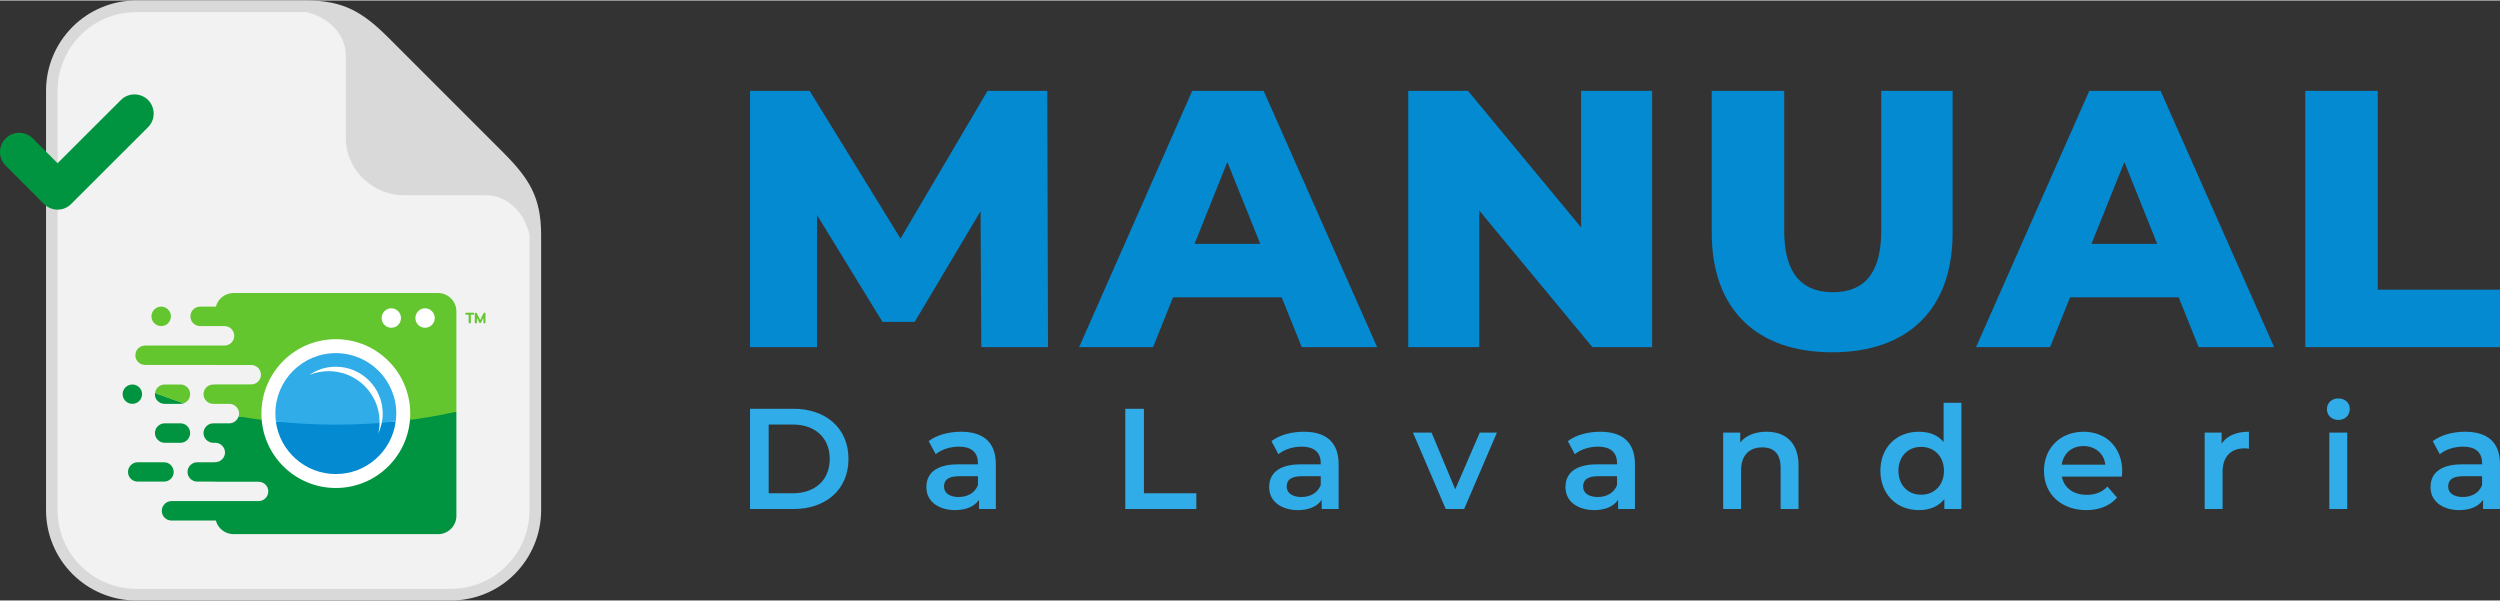 <?xml version="1.0" encoding="UTF-8"?>
<svg xmlns="http://www.w3.org/2000/svg" xmlns:v="https://vecta.io/nano" width="208" height="50" viewBox="0 0 207990 49920" shape-rendering="geometricPrecision" image-rendering="optimizeQuality" fill-rule="evenodd">
  <rect x="0" y="0" width="207990" height="49920" fill="#333333" stroke="none"/>
  <g fill-rule="nonzero">
    <path d="M62400 28840V7520h4960l7560 12290 7240-12290h4970l60 21320h-5550l-60-11310-5480 9210h-2680l-5450-8890v10990h-5570zm111600-8590h5470l-2730-6810-2740 6810zm7260 4450h-9040l-1660 4140h-6160l9420-21320h5930l9450 21320h-6280l-1660-4140zm-81880-4450h5470l-2740-6810-2730 6810zm7250 4450h-9040l-1660 4140h-6150l9410-21320h5940l9440 21320h-6270l-1670-4140zm10530 4140V7520h4970l9410 11360V7520h5910v21320h-4970l-9410-11360v11360h-5910zm35270 430c-6310 0-10020-3590-10020-9930V7520h6030v11640c0 2780 890 5110 4050 5110 3170 0 4020-2340 4020-5110V7520h5940v11820c0 6340-3700 9930-10020 9930zm39360-430V7520h6030v16540h10170v4780h-16200z" fill="#048ad1"></path>
    <path d="M62400 42310v-8340h3640c2540 0 4550 1510 4550 4170s-2010 4170-4550 4170h-3640zm109130-3690h3620c-90-950-880-1550-1810-1550-1000 0-1680 630-1810 1550zm10 990c180 980 1020 1520 2060 1520 680 0 1260-190 1730-690l800 920c-650 750-1600 1040-2560 1040-1970 0-3520-1230-3520-3270 0-1920 1390-3250 3290-3250 1940 0 3220 1370 3220 3290 0 140-10 290-30 440h-4990zm-11890 2790c-1910 0-3210-1370-3210-3270 0-1910 1300-3250 3210-3250 930 0 1600 320 2050 850v-3260h1480v8840h-1420v-820c-450 560-1140 910-2110 910zm180-1280c1160 0 1900-860 1900-1990s-740-1990-1900-1990-1890 860-1890 1990 740 1990 1890 1990zm44750 1280c-1170 0-2370-590-2370-1910 0-1520 1370-1900 2650-1900h1640v-90c0-1000-660-1380-1580-1380-670 0-1420 200-1940 630l-580-1090c740-560 1770-780 2690-780 1810 0 2900 830 2900 2700v3730h-1410v-770c-420 650-1230 860-2000 860zm1920-2820h-1540c-590 0-1280 110-1280 850 0 670 650 880 1210 880 700 0 1350-310 1610-990v-740zm-73880 2820c-1180 0-2380-590-2380-1910 0-1520 1370-1900 2650-1900h1640v-90c0-1000-660-1380-1580-1380-660 0-1420 200-1930 630l-580-1090c740-560 1770-780 2690-780 1810 0 2890 830 2890 2700v3730h-1400v-770c-430 650-1240 860-2000 860zm1910-2820h-1530c-590 0-1290 110-1290 850 0 670 650 880 1220 880 700 0 1340-310 1600-990v-740zm-26570 2820c-1170 0-2370-590-2370-1910 0-1520 1370-1900 2640-1900h1650v-90c0-1000-660-1380-1590-1380-660 0-1410 200-1930 630l-580-1090c740-560 1770-780 2690-780 1810 0 2900 830 2900 2700v3730h-1410v-770c-420 650-1230 860-2000 860zm1920-2820h-1540c-590 0-1290 110-1290 850 0 670 650 880 1220 880 700 0 1340-310 1610-990v-740zm-30440 2820c-1170 0-2370-590-2370-1910 0-1520 1370-1900 2650-1900h1640v-90c0-1000-660-1380-1580-1380-660 0-1420 200-1930 630l-590-1090c740-560 1780-780 2700-780 1800 0 2890 830 2890 2700v3730h-1400v-770c-430 650-1240 860-2010 860zm1920-2820h-1540c-580 0-1280 110-1280 850 0 670 650 880 1210 880 700 0 1350-310 1610-990v-740zm-17410 1420h2020c1760 0 3060-1030 3060-2860s-1300-2860-3060-2860h-2020v5720zm29670 1310v-8340h1550v7030h4360v1310h-5910zm26660 0l-2730-6360h1550l1970 4720 2040-4720h1430l-2730 6360h-1530zm26690-6430c1740 0 2660 1080 2660 2790v3640h-1490v-3450c0-1010-450-1680-1520-1680-1190 0-1770 770-1770 1920v3210h-1490v-6360h1420v820c520-660 1380-890 2190-890zm36450 6430v-6360h1410v930c510-770 1400-1000 2270-1000v1420c-120-30-230-40-350-40-1230 0-1840 770-1840 1970v3080h-1490zm10370 0v-6360h1490v6360h-1490zm750-7410c-520 0-950-360-950-890 0-550 430-900 950-900 510 0 950 320 950 860 0 560-400 930-950 930z" fill="#30ace8"></path>
  </g>
  <path d="M45020 19470v22940c0 1990-790 3890-2200 5310-1410 1410-3310 2200-5310 2200H11340c-2000 0-3900-790-5310-2200s-2200-3320-2200-5310V7510c0-1990 790-3900 2200-5310S9340 0 11340 0h13270 870c3100 0 4690 960 6830 3090l9600 9600c2160 2170 3100 3730 3110 6780z" fill="#d9d9d9"></path>
  <path d="M25480 970H11340c-1810 0-3450 730-4630 1910-1180 1190-1920 2820-1920 4630v34900c0 1800 740 3440 1920 4620s2820 1920 4630 1920h26170c1810 0 3450-740 4630-1920s1910-2820 1910-4620V19490h0c-430-1890-1880-3290-3620-3290h-6910c-2360 0-4750-2000-4750-4750V4590c0-1740-1400-3190-3290-3620z" fill="#f2f2f2" fill-rule="nonzero"></path>
  <path d="M37970 34210v8670c0 840-690 1520-1520 1520H19430c-700 0-1300-480-1470-1130h-3690c-450 0-810-360-810-810 0-440 360-810 810-810h3640 0 3600c450 0 810-360 810-810 0-440-360-800-810-800h-3600v-10h-1500c-440 0-810-360-810-800 0-450 370-810 810-810h1500v-10c440 0 810-360 810-800 0-450-370-810-810-810h0-170c-440 0-810-370-810-810s370-810 810-810h170 0 1170c360 0 670-250 770-580l18120-390zm-26960-2260c450 0 810 360 810 800 0 450-360 810-810 810-440 0-810-360-810-810 0-440 370-800 810-800zm4280 1560c-80 30-180 50-270 50h-1320c-440 0-840-360-810-810l10-100 2390 860zm-1590 1670h1320c440 0 800 370 800 810s-360 810-800 810h-1320c-440 0-810-370-810-810s370-810 810-810zm-2240 3240h2190c440 0 800 360 800 810 0 440-360 800-800 800h-2190c-450 0-810-360-810-800 0-450 360-810 810-810z" fill="#009440"></path>
  <path d="M19430 24340h17020c830 0 1520 690 1520 1520v8350c-3020 690-6430 1080-10030 1080-2850 0-5580-250-8090-690 30-70 40-150 40-230 0-440-370-810-810-810h-1170 0-170c-440 0-810-360-810-810 0-440 370-800 810-800h170v-10h3000c440 0 800-360 800-800 0-450-360-810-800-810h-3000v-10h-5840c-450 0-810-360-810-800 0-450 360-810 810-810h5840 0 770c440 0 810-370 810-810s-370-810-810-810h-770 0-1260c-450 0-810-360-810-810 0-440 360-810 810-810h1310c170-650 770-1130 1470-1130zm-4140 9170c-840-260-1640-550-2390-860 50-390 390-700 800-700h1320c440 0 800 360 800 800 0 350-220 650-530 760zm-1880-8040c450 0 810 370 810 810 0 450-360 810-810 810s-810-360-810-810c0-440 360-810 810-810z" fill="#63c62e"></path>
  <path d="M27940 28180c3420 0 6190 2770 6190 6190s-2770 6190-6190 6190-6190-2770-6190-6190 2770-6190 6190-6190zm7420-2570c450 0 810 370 810 810 0 450-360 810-810 810-440 0-800-360-800-810 0-440 360-810 800-810zm-2800 0c440 0 800 370 800 810 0 450-360 810-800 810-450 0-810-360-810-810 0-440 360-810 810-810z" fill="#fff"></path>
  <path d="M32920 35030c-320 2470-2430 4370-4980 4370s-4660-1900-4990-4370h9970z" fill="#048ad1"></path>
  <path d="M27940 29340c2780 0 5030 2250 5030 5030 0 230-20 450-50 660-1600 170-3270 260-4980 260s-3380-90-4990-260c-20-210-40-430-40-660 0-2780 2250-5030 5030-5030z" fill="#30ace8"></path>
  <path d="M27940 30470c-820 0-1570 250-2200 680 500-200 1040-310 1610-310 2330 0 4230 1890 4230 4230 0 330-40 650-110 960 230-500 370-1070 370-1660 0-2150-1750-3900-3900-3900z" fill="#fff"></path>
  <path d="M39170 26140v640c0 20-10 50-30 60-20 20-40 30-60 30-30 0-50-10-60-30-20-10-30-40-30-60v-640h-190c-50 0-90-30-90-80s40-80 90-80h560c50 0 90 30 90 80s-40 80-90 80h-190zm780 450l280-570c10-30 40-40 80-40 50 0 80 30 80 80v720c0 50-40 90-80 90a89.6 89.6 0 0 1-90-90v-380l-200 390c-20 30-40 50-70 50-40 0-70-20-80-60l-190-370v370a89.6 89.6 0 1 1-180 0v-720c0-50 40-80 90-80 30 0 60 10 80 40l280 570z" fill="#63c62e"></path>
  <path d="M470 13740l3190 3190c630 630 1640 630 2260 0l6400-6390c620-620 620-1630 0-2260-630-620-1640-620-2260 0l-5270 5260-2060-2060c-630-630-1640-630-2260 0-630 620-630 1630 0 2260h0z" fill="#009440" fill-rule="nonzero"></path>
</svg>
